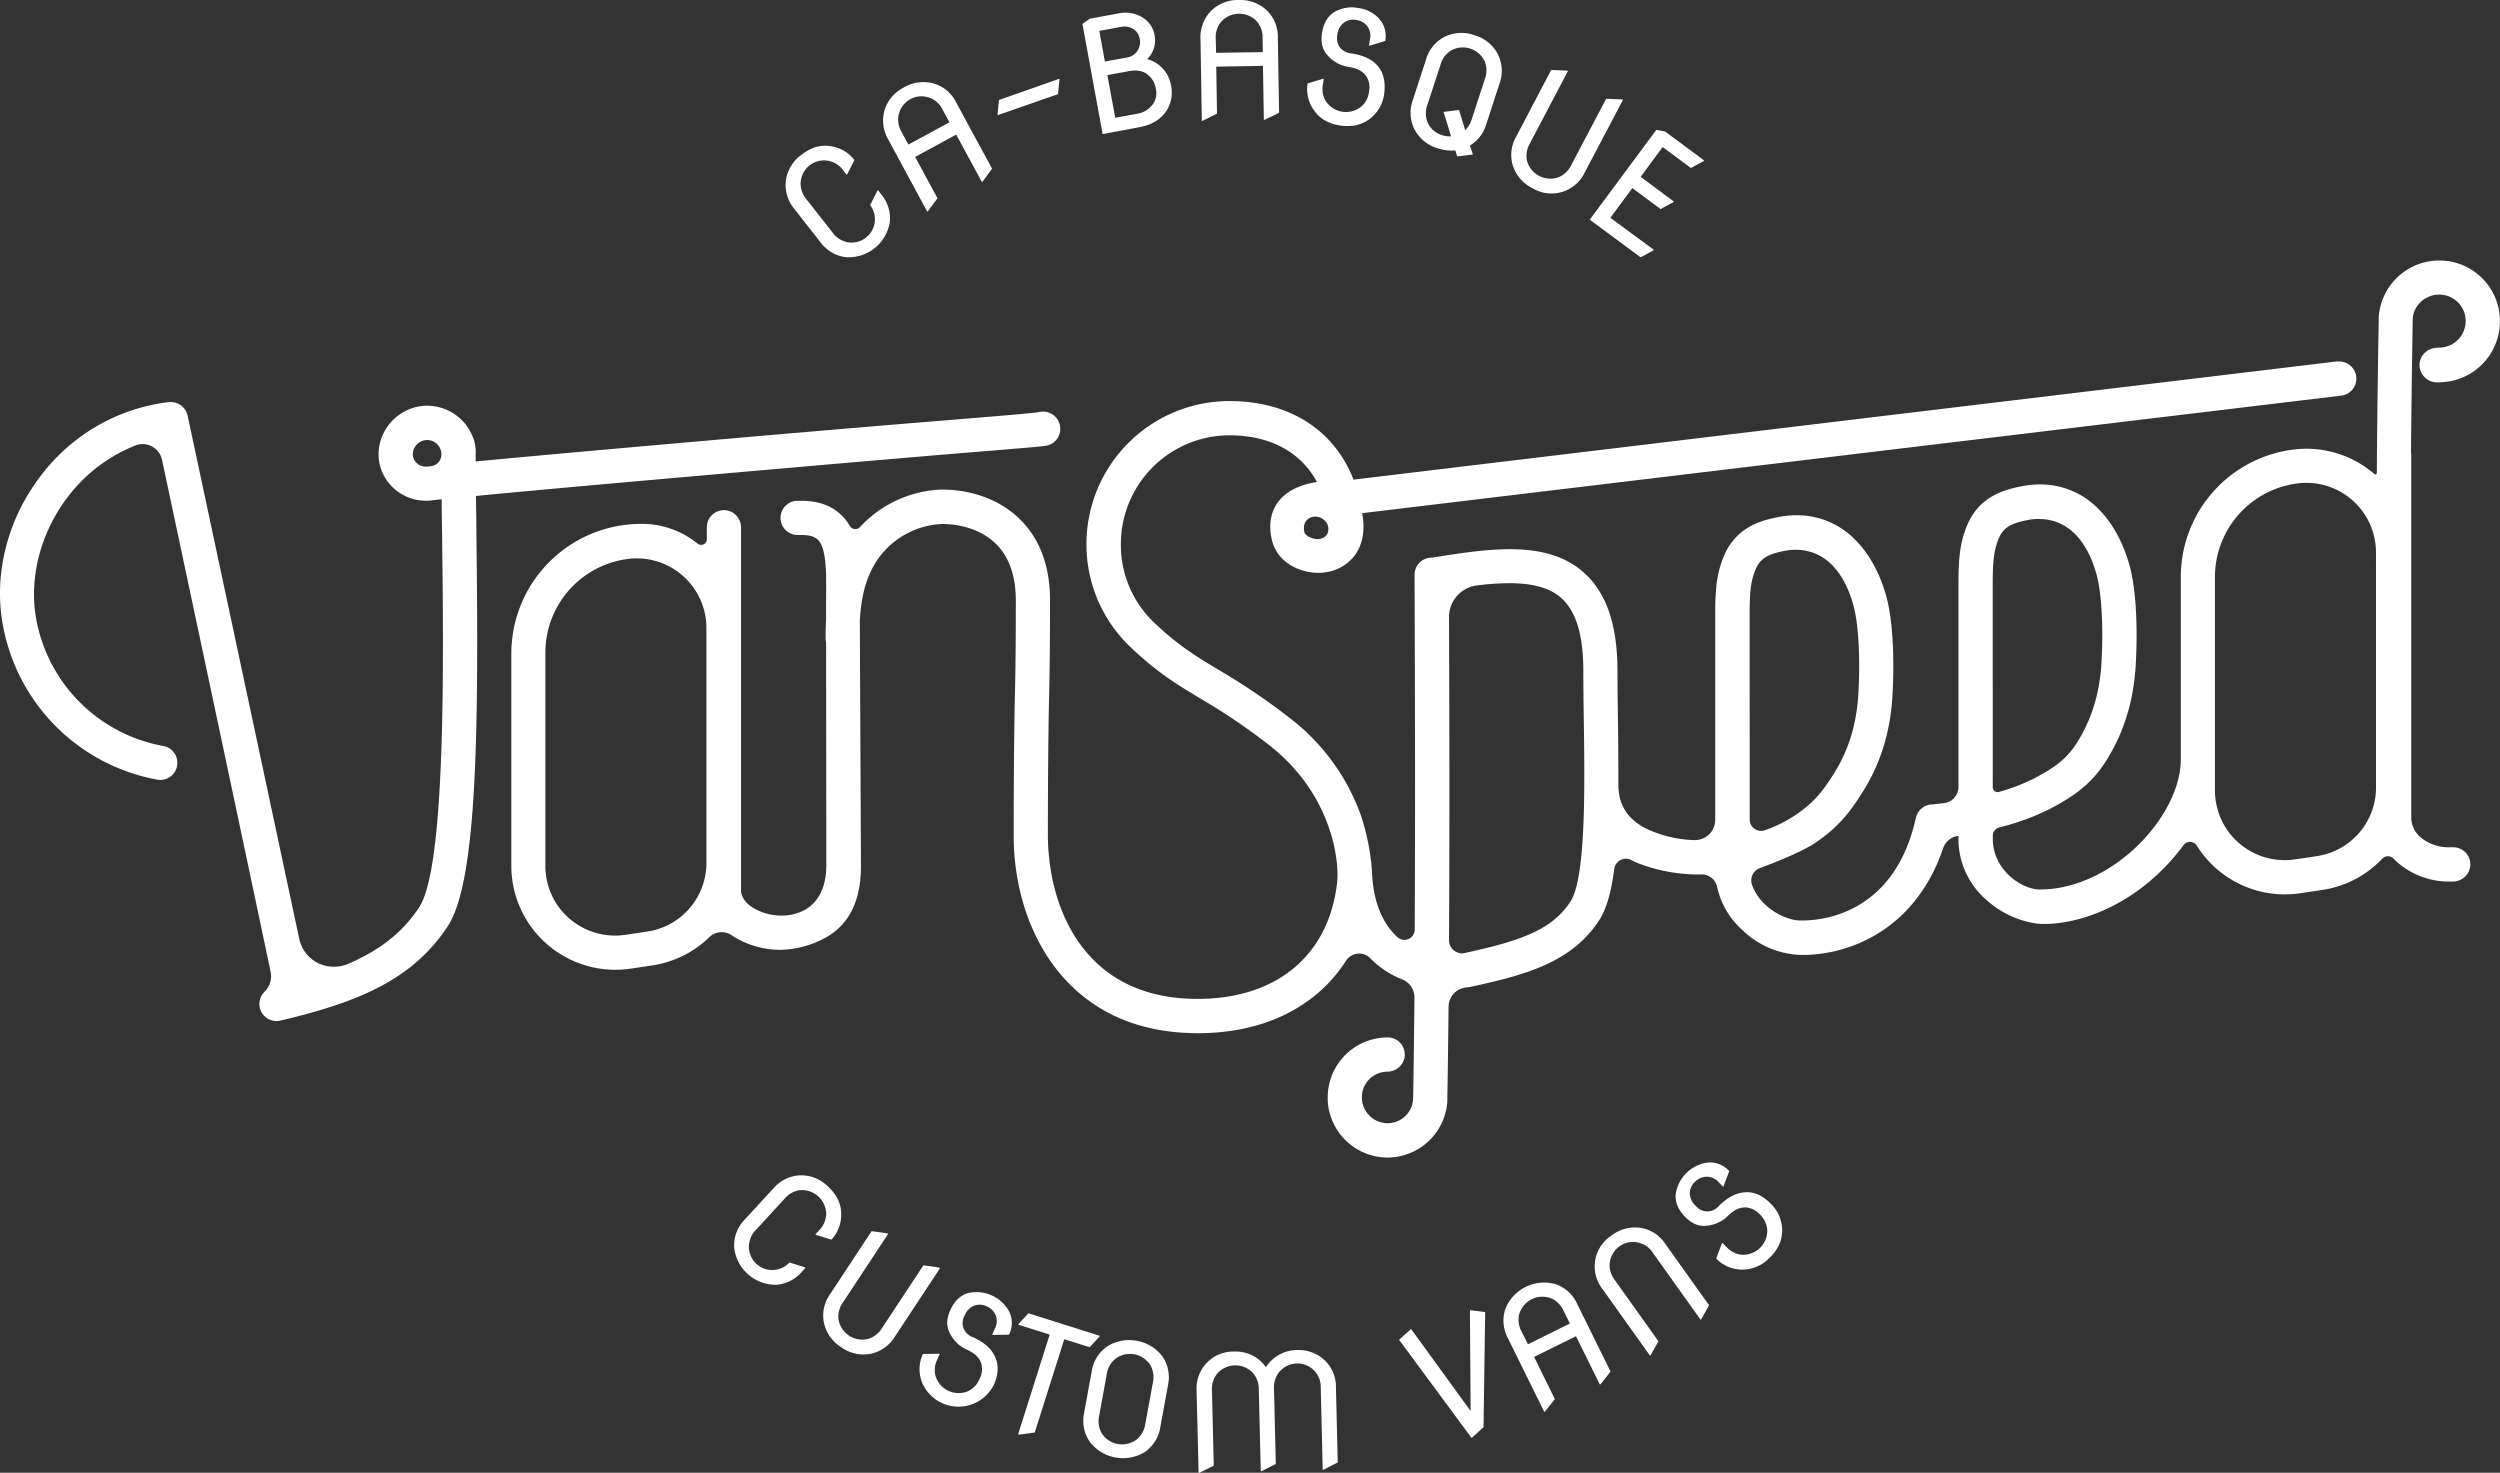 <svg xmlns="http://www.w3.org/2000/svg" viewBox="0 0 876.29 516.22"><rect x="0" y="0" width="876.29" height="516.22" fill="#333333" stroke="none"/><defs><style>.cls-1{fill:#fff;}</style></defs><title>Recurso 122</title><g id="Capa_2" data-name="Capa 2"><g id="Capa_1-2" data-name="Capa 1"><g id="Capa_2-2" data-name="Capa 2"><g id="Capa_1-2-2" data-name="Capa 1-2"><path class="cls-1" d="M371.3,148.33a6,6,0,0,0-5.68-4.05,5.85,5.85,0,0,0-1.44.17c-2.33.4-14,1.36-31.67,2.8-14.71,1.2-33,2.7-53.63,4.5h-.33c-40.38,3.53-86.08,7.52-111.83,10v-2.47a13.89,13.89,0,0,0-1.31-6.84,17.16,17.16,0,0,0-15.69-10.22h-.79a17.26,17.26,0,0,0-16.1,14.87,16.17,16.17,0,0,0,5.43,14.29,16.85,16.85,0,0,0,11,4.13c.67,0,1.34,0,2-.11,1-.13,2.2-.26,3.55-.41,0,3.76.09,7.67.14,11.69.54,43.7,1.44,116.84-8,131.3-5.71,8.71-13.63,15-24.93,19.87a12.61,12.61,0,0,1-5,1,12.3,12.3,0,0,1-12.13-9.78L65.76,145.66a1.07,1.07,0,0,0-.09-.27,4.08,4.08,0,0,0-.2-.62c-.07-.18-.14-.35-.22-.52a6.14,6.14,0,0,0-.31-.54,4.19,4.19,0,0,0-.31-.44,3.72,3.72,0,0,0-.41-.48l-.36-.35a4.07,4.07,0,0,0-.52-.41c-.13-.09-.26-.18-.4-.26a4.25,4.25,0,0,0-.6-.31,2.39,2.39,0,0,0-.44-.18c-.21-.07-.42-.14-.64-.19l-.51-.09-.63-.06H59.2a66,66,0,0,0-44.8,25.7c-10.83,14-15.93,31.66-14,48.41a67.31,67.31,0,0,0,54.8,58.24,8.44,8.44,0,0,0,1,.09,6,6,0,0,0,1-11.91,55.24,55.24,0,0,1-45-47.79C10.75,200,15,185.56,23.9,174a55.4,55.4,0,0,1,23.66-17.89,6.56,6.56,0,0,1,2.47-.46,7,7,0,0,1,6.76,5.5c.31,1.47,31.36,147.48,38.1,179.65a7.55,7.55,0,0,1-2.25,6.9,6,6,0,0,0,4.26,10.2,6.35,6.35,0,0,0,1.38-.16c27-6.39,46.27-14.17,58.7-33.14,10.6-16.19,10.79-72.09,10-138,0-4.4-.1-8.68-.15-12.76,25.54-2.48,72-6.55,113.12-10.14,37.65-3.29,58.35-5,70.72-6,14.58-1.21,15.77-1.31,16.93-1.71a6,6,0,0,0,3.73-7.62ZM154.71,159.28a4.11,4.11,0,0,1-3.63,4.12l-1.2.15h-.67a4.53,4.53,0,0,1-1.78-.36,4.36,4.36,0,0,1-2.74-3.84V159a5.1,5.1,0,0,1,4.77-4.76h.23a4.68,4.68,0,0,1,2.45.62,5,5,0,0,1,2.57,4.36Z"></path><path class="cls-1" d="M876,109.14a21.25,21.25,0,0,0-20.4-17.83H855a21.27,21.27,0,0,0-21.22,19.87q0,.36,0,.72c-.36,20.84-.56,37.46-.67,53.89a.49.49,0,0,1-.48.5h0a.56.56,0,0,1-.35-.13A36.48,36.48,0,0,0,803,157.7a45,45,0,0,0-38.59,44.82v63.64c0,19.92-24,45.62-49.41,45.62-6.56,0-16.49-7.06-16.49-17.71v-1.19a3,3,0,0,1,2.21-2.84,85.34,85.34,0,0,0,17.94-6.57c7.42-4,14-8,19.5-16.68,6.34-10,9.77-21.22,10.47-34.14.73-13.5,0-26.11-2-33.72-1.25-4.83-4.38-14-11.36-20.8a28.35,28.35,0,0,0-20.18-8.33,33,33,0,0,0-6.11.58c-7.54,1.39-15.79,4.2-19.77,14.5-2.07,5.35-2.73,10.11-2.73,19.6v71.34a5.73,5.73,0,0,1-5,5.68c-1.53.19-3.09.36-4.64.51h-.25a2.72,2.72,0,0,0-.62.12l-.56.16-.5.21a4.25,4.25,0,0,0-.56.29c-.15.09-.29.19-.43.29a6.12,6.12,0,0,0-.5.39c-.13.11-.25.24-.38.37a4.31,4.31,0,0,0-.39.46c-.11.15-.21.3-.31.46a4.6,4.6,0,0,0-.31.53c-.08.16-.14.33-.21.5s-.15.42-.21.62,0,.16-.07.24c-7.34,33.37-32.32,36-39.79,36-1.22,0-1.9-.07-1.9-.07-5.82-.75-13.34-5.4-15.77-12.54a4.62,4.62,0,0,1,2.78-5.77c5.26-1.94,14.76-5.67,19.37-8.81,8-5.42,12-10.46,16.66-17.87,6.35-10.06,9.77-21.23,10.47-34.15.73-13.51,0-26.11-2-33.72-1.24-4.83-4.38-14-11.36-20.79a28.35,28.35,0,0,0-20.18-8.33,33,33,0,0,0-6.11.57c-7.54,1.39-15.79,4.21-19.77,14.51-2.07,5.33-2.73,10.1-2.73,19.59v72.19a7.07,7.07,0,0,1-7.09,7h-.4a41.63,41.63,0,0,1-17-4.17c-6.57-3.47-9.58-8.49-9.45-15.8h0v-.05h0v-.09h0a.06.06,0,0,0,0-.06h0a.14.14,0,0,0,0-.09c0-7.47-.06-15.43-.16-22.25-.08-5.66-.16-11.51-.16-16.74,0-16.44-4-27.85-12.19-34.86-6.25-5.35-14.39-7.84-25.6-7.84-8.42,0-17.5,1.42-26.28,2.8l-.9.14h-.15a6,6,0,0,0-6,6c.14,38.44.27,82.92.05,124.41a3.62,3.62,0,0,1-6.09,2.61c-5.46-5.05-8.52-12.91-8.87-22.72a78.79,78.79,0,0,0-4.1-20.5,74.61,74.61,0,0,0-24.4-33.31,227.45,227.45,0,0,0-25.34-17.19c-8.1-4.88-14.5-8.73-23.11-17.08a37.5,37.5,0,0,1-11.09-26.87,38.13,38.13,0,0,1,38-38.22h0c14.23,0,25.08,5.81,30.72,16.39-4.29.63-9.57,2.24-13,6.22-2.26,2.65-4.56,7.33-2.64,14.59,2,7.53,9.74,11,16.11,11a17.93,17.93,0,0,0,4.26-.51c6.66-1.68,13.44-8,11.13-20.4l342.83-41.15a6,6,0,1,0-.73-12,4.09,4.09,0,0,0-.7,0l-344.43,41.4c-6.8-17.51-22.62-27.54-43.53-27.54a50.14,50.14,0,0,0-50.08,50.08,49.55,49.55,0,0,0,14.74,35.48c9.59,9.31,16.85,13.68,25.26,18.75a216.32,216.32,0,0,1,24.14,16.36c21.93,17.17,24.56,40.47,23.73,48-2.84,25.52-21.05,40.8-48.72,40.88h-.21c-15.1,0-27.34-4.56-36.37-13.57C368.88,322,367.3,301.09,367.3,292.79c0-19.36.18-37.77.37-46s.37-16.55.38-36.2v-.14c0-12.14-3.63-21.78-10.79-28.67-9.53-9.17-21.82-10.16-26.66-10.16h-1.06a40.92,40.92,0,0,0-28.09,13.12,2.25,2.25,0,0,1-1.62.71,2.3,2.3,0,0,1-2-1.17,17.47,17.47,0,0,0-2.93-3.75c-3.43-3.32-8.15-5-14-5h-1.47a6,6,0,0,0,.33,12H281c2.67,0,4.52.53,5.66,1.63,3.08,3,3,11.89,2.89,19.75v8.36c-.11,2.06-.16,4.23-.16,6.62a5.67,5.67,0,0,0,.17,1.35l.08,77.56v.25c0,7.59-2.45,12.9-7.4,15.8a16.48,16.48,0,0,1-8.3,2.07,19.19,19.19,0,0,1-9.94-2.7c-2-1.24-4.39-3.39-4.25-6.57V185a6.09,6.09,0,0,0-4.77-6.06,6.33,6.33,0,0,0-1.23-.12,6,6,0,0,0-6,6V189a2,2,0,0,1-2,2,2,2,0,0,1-1.23-.44,30.82,30.82,0,0,0-20-6.93A45.51,45.51,0,0,0,179.23,229v74.53a36.45,36.45,0,0,0,36.52,36.39,36.87,36.87,0,0,0,5.25-.38l7.55-1.14a36.38,36.38,0,0,0,20.1-9.92,6.1,6.1,0,0,1,4.29-1.74,6.27,6.27,0,0,1,3.58,1.12l1,.65a31.11,31.11,0,0,0,16.15,4.41,33.68,33.68,0,0,0,14.2-3.49c9.23-4.34,13.91-13,13.91-25.71l-.4-86.15c.5-9,2.42-15.72,6-21.1A29,29,0,0,1,330,183.68h.62c2.64,0,11.77.49,18.33,6.81,4.69,4.51,7.09,11.21,7.11,19.91v.13c0,19.59-.19,28-.38,36.05-.18,8.27-.37,26.8-.37,46.22,0,20.71,7.19,39.77,19.74,52.28,11.36,11.33,26.45,17.07,44.83,17.07h.25c22.82-.06,41.17-9.08,51.67-25.39a5.46,5.46,0,0,1,4.63-2.52,5.27,5.27,0,0,1,3.82,1.6,32.46,32.46,0,0,0,11.34,7.5,6.74,6.74,0,0,1,4.19,6.32c-.11,12.34-.26,24-.44,34.8a1,1,0,0,0,0,.25,9,9,0,0,1-9,9c-.33,0-.67,0-1-.06a9.09,9.09,0,0,1-7.9-7.76,9,9,0,0,1,7.66-10.17,7.85,7.85,0,0,1,1.08-.08,6.2,6.2,0,0,0,6.05-4.59,6,6,0,0,0-4.42-7.25,5.68,5.68,0,0,0-1.42-.16,21,21,0,0,0-21,21c0,.41,0,.81,0,1.22A21.08,21.08,0,0,0,486,405.74h.31a21.08,21.08,0,0,0,21-19.65v-.5a.6.6,0,0,0,0-.19c.17-10.08.32-21,.43-32.54a6.87,6.87,0,0,1,6.34-6.76h.06A8.08,8.08,0,0,0,515,346c19.9-4.26,35.88-8.68,45.51-23.39,2.5-3.82,4.24-9.71,5.31-18a4.14,4.14,0,0,1,4.1-3.61,3.91,3.91,0,0,1,2,.52,20.72,20.72,0,0,0,2.11,1,59,59,0,0,0,22.25,4h.24A5.46,5.46,0,0,1,601.9,311a28.52,28.52,0,0,0,8.84,15,30.73,30.73,0,0,0,21.62,8.73,51.23,51.23,0,0,0,24.12-6.49c8-4.43,18.7-13.41,24.62-30.93a6.48,6.48,0,0,1,5.1-4.31h0a.24.24,0,0,1,.27.22v.88A28.15,28.15,0,0,0,696,315.19a33.52,33.52,0,0,0,17.62,8.5,26.2,26.2,0,0,0,3.07.17c13,0,33.57-7.22,48.64-27.6a2.85,2.85,0,0,1,4-.59,2.94,2.94,0,0,1,.71.78,36.4,36.4,0,0,0,36.26,16.64l7.55-1.13A36.22,36.22,0,0,0,835,301a2.72,2.72,0,0,1,2-.87,2.79,2.79,0,0,1,2.06.9c.27.29.54.57.83.84A27.5,27.5,0,0,0,858.67,309h1.16a6.15,6.15,0,0,0,6-5.17,6,6,0,0,0-5.1-6.79,7.55,7.55,0,0,0-.83-.05h-1.21a15.41,15.41,0,0,1-10.59-3.81,9.19,9.19,0,0,1-2.92-6.9V159.65a5.55,5.55,0,0,0-.09-1c.12-13.88.3-27.93.59-45.53a4.68,4.68,0,0,0,0-.53,8.68,8.68,0,0,1,.88-4.11,9.39,9.39,0,0,1,8.4-5.21,8.09,8.09,0,0,1,1.47.11,9.19,9.19,0,0,1,7.55,6.89,9.33,9.33,0,0,1-8.46,11.56h-.2a16,16,0,0,0-1.69.12,6.12,6.12,0,0,0-5.55,5.8,6.13,6.13,0,0,0,6,6.27h.74c.34,0,.69-.06,1.06-.08h.34a21.36,21.36,0,0,0,20-22.62C876.2,110.59,876.12,109.86,876,109.14ZM698.48,204.48c0-8.76.62-11.9,1.92-15.27,1.59-4.11,4.2-5.82,10.76-7a17.49,17.49,0,0,1,3.38-.3c13.31,0,18.54,12.56,20.47,20,1.3,5,2.4,15.54,1.61,30.07-.59,10.83-3.41,20.12-8.64,28.39-3.61,5.73-7.72,8.59-15,12.5a68.07,68.07,0,0,1-12.35,4.72,1.77,1.77,0,0,1-.46.07,1.7,1.7,0,0,1-1.68-1.7h0Zm-232.87-19a3.25,3.25,0,0,1-2.21,3.19,3.8,3.8,0,0,1-1.53.3c-2.28,0-4.42-1.5-4.61-2.25-.72-2.74.43-4.46,1.75-5.15a4.24,4.24,0,0,1,2-.5h0a4.75,4.75,0,0,1,3.41,1.49,4,4,0,0,1,1.19,2.91Zm-218,116.88a24.3,24.3,0,0,1-20.83,24.18l-7.55,1.13a24.5,24.5,0,0,1-24.85-12,24.79,24.79,0,0,1-3.22-12.5V229a33.11,33.11,0,0,1,28.37-33,24.42,24.42,0,0,1,27.81,20.48,24.91,24.91,0,0,1,.27,4Zm264.91,31.82a4.64,4.64,0,0,1-4.62-4.64v0c.22-38.19.13-78.67,0-113.23a11.15,11.15,0,0,1,9.83-11.11,94,94,0,0,1,11.37-.78c8.14,0,14,1.62,17.88,4.95,5.37,4.6,8,13,8,25.74,0,5.24.08,10.91.16,16.91.34,23.49.8,55.66-4.68,64-6.52,9.95-17.33,13.79-37.63,18.14Zm100.75-118.9c0-8.76.62-11.9,1.92-15.27,1.59-4.11,4.2-5.82,10.76-7a17.49,17.49,0,0,1,3.38-.3c13.31,0,18.54,12.57,20.48,20.06,1.29,5,2.39,15.53,1.6,30.06-.59,10.83-3.41,20.12-8.63,28.39-4,6.32-7,10.07-13.28,14.36A47.28,47.28,0,0,1,618.65,291a4.13,4.13,0,0,1-1.35.24,4,4,0,0,1-4-4Zm219.56,60.63A24.31,24.31,0,0,1,812,300.1l-7.55,1.13a24.5,24.5,0,0,1-24.19-10.92,24.93,24.93,0,0,1-3.89-13.66V202.52a33.11,33.11,0,0,1,28.37-33,24.67,24.67,0,0,1,3.64-.27,24.39,24.39,0,0,1,24.44,24.79Z"></path><path class="cls-1" d="M282.33,444.4l-1.27,1.38a13,13,0,0,1-9.13,4.56,14.64,14.64,0,0,1-14.62-13.45,13.09,13.09,0,0,1,3.79-9.48l10-10.87a13.08,13.08,0,0,1,9.12-4.56,13.26,13.26,0,0,1,9.95,3.87q4.66,4.29,4.69,9.6a12.86,12.86,0,0,1-3.44,9.07L286,432.84l-.19-.18,1.27-1.38a8.61,8.61,0,0,0,2.52-5.6,8.48,8.48,0,0,0-8.43-8.52,6.79,6.79,0,0,0-.78,0,8.57,8.57,0,0,0-5.37,3l-10,10.87a8.57,8.57,0,0,0-2.52,5.6,8.19,8.19,0,0,0,14.21,5.89l5.39,1.68Z"></path><path class="cls-1" d="M329.48,444.54l-15.83,24a13.15,13.15,0,0,1-8.28,5.95,13.32,13.32,0,0,1-10.44-2.22,13.5,13.5,0,0,1-6.15-8.73,12.85,12.85,0,0,1,2.23-10l14.5-22,5.6.79.22.15-15.84,24a8.58,8.58,0,0,0-1.59,5.93,8.46,8.46,0,0,0,9.65,7.05c.26,0,.53-.1.79-.16a8.59,8.59,0,0,0,4.82-3.79l14.51-22,5.59.8Z"></path><path class="cls-1" d="M348.3,485.51a13.85,13.85,0,0,1-25.22-1.22,12.7,12.7,0,0,1,.42-9.7l5.65-.08.24.11-.91,2a8.14,8.14,0,0,0-.52,5.82,8.47,8.47,0,0,0,10.67,5.45q.36-.12.72-.27a8.14,8.14,0,0,0,4-4.27,7.51,7.51,0,0,0,.66-5.22q-.9-3.18-5-5a12.28,12.28,0,0,1-6.36-6.44c-1-2.21-.81-4.7.46-7.49q2.24-4.92,6.39-6a13.1,13.1,0,0,1,14.22,6.48,9,9,0,0,1-.05,8.15l-5.64.08-.25-.11.89-2a5.72,5.72,0,0,0,.31-4.88,5.9,5.9,0,0,0-3.06-3,5.58,5.58,0,0,0-4.49-.25,6.06,6.06,0,0,0-3.27,3.36,5.22,5.22,0,0,0,1.76,7.16,5.77,5.77,0,0,0,1.1.51q5.91,2.67,7.77,6.9Q350.83,480,348.3,485.51Z"></path><path class="cls-1" d="M356.85,502.8l11.08-35-11-3.47.08-.26,3.47-3.74,25,7.9-.08.25-3.47,3.75-8.88-2.81L362.7,502.11l-5.6.77Z"></path><path class="cls-1" d="M380,495.24l2.66-14.53A13,13,0,0,1,388,472a14.62,14.62,0,0,1,19.55,3.58,13,13,0,0,1,1.84,10l-2.66,14.53a13.11,13.11,0,0,1-5.28,8.73,14.63,14.63,0,0,1-19.55-3.59A13.07,13.07,0,0,1,380,495.24Zm5.28,1a8.59,8.59,0,0,0,.85,6.08A8.46,8.46,0,0,0,397.78,505a7.66,7.66,0,0,0,.66-.45,8.64,8.64,0,0,0,3-5.39l2.66-14.52a8.6,8.6,0,0,0-.85-6.09,8.47,8.47,0,0,0-11.67-2.7c-.22.14-.43.29-.64.45a8.54,8.54,0,0,0-3,5.38Z"></path><path class="cls-1" d="M420.13,516.22l-.7-28.73a12.89,12.89,0,0,1,13.24-13.75,12.78,12.78,0,0,1,9.51,3.66,8.11,8.11,0,0,1,1.5,1.85,10.46,10.46,0,0,1,1.46-1.84,13,13,0,0,1,9.27-4.2,13.47,13.47,0,0,1,10,3.66,12.8,12.8,0,0,1,3.86,9.44l.63,26.31-5,2.54h-.27l-.69-28.73a8.2,8.2,0,0,0-14.05-6.05,7.27,7.27,0,0,0-.54.57,8.54,8.54,0,0,0-1.79,5.87l.63,26.32-5,2.54h-.27L441.23,487a8.57,8.57,0,0,0-2.07-5.77,8.45,8.45,0,0,0-12-.29,7.81,7.81,0,0,0-.56.59,8.54,8.54,0,0,0-1.79,5.87l.64,26.31-5.05,2.54Z"></path><path class="cls-1" d="M515.78,504l-25.39-34.4,4-3.59.27-.09,20.82,28.66-.25-35.24.26-.09,5.09.68L520,500.28l-4,3.59Z"></path><path class="cls-1" d="M541.3,494.89l-12.72-25.76a13.14,13.14,0,0,1-1-10.16,14.64,14.64,0,0,1,17.82-8.8,12.83,12.83,0,0,1,7.48,7l11.65,23.59-3.5,4.43-.25.12-8.37-16.95-14.69,7.25L545,490.4l-3.51,4.42Zm-5.72-23.71,14.69-7.26-2.19-4.43a8.56,8.56,0,0,0-4.32-4.37,8.45,8.45,0,0,0-11,4.79,6.18,6.18,0,0,0-.26.76,8.64,8.64,0,0,0,.85,6.08Z"></path><path class="cls-1" d="M578.39,475.23,561.7,451.84a12.9,12.9,0,0,1,2.23-18.11,11.5,11.5,0,0,1,1-.71,13.42,13.42,0,0,1,10.36-2.6,12.74,12.74,0,0,1,8.48,5.65l15.29,21.43-2.75,4.93-.22.16-16.69-23.4a8.22,8.22,0,0,0-15.06,2.9,5.86,5.86,0,0,0-.13.75,8.59,8.59,0,0,0,1.82,5.87l15.28,21.42-2.75,4.94Z"></path><path class="cls-1" d="M620.68,421.91a13.11,13.11,0,0,1,4,9.17q.11,5.37-4.37,9.74a13.27,13.27,0,0,1-9.87,4.2,12.7,12.7,0,0,1-8.89-3.88l2-5.3.19-.19,1.54,1.57a8.19,8.19,0,0,0,5.23,2.58,8.45,8.45,0,0,0,8.93-7.94,7.51,7.51,0,0,0,0-.82,8.13,8.13,0,0,0-2.53-5.3,7.43,7.43,0,0,0-4.63-2.5q-3.3-.3-6.48,2.82a12.24,12.24,0,0,1-8.3,3.62c-2.41.1-4.69-.95-6.82-3.13q-3.78-3.87-3.3-8.12a13.14,13.14,0,0,1,11.16-10.94,9.06,9.06,0,0,1,7.59,3l-2,5.3L604,416l-1.5-1.54a5.74,5.74,0,0,0-4.44-2,5.92,5.92,0,0,0-3.91,1.77,5.53,5.53,0,0,0-1.85,4.1,6.11,6.11,0,0,0,2,4.26,5.22,5.22,0,0,0,7.32.94,4.94,4.94,0,0,0,.87-.84q4.63-4.56,9.24-4.77Q616.44,417.57,620.68,421.91Z"></path><path class="cls-1" d="M307.73,66.64l1.16,1.48a13,13,0,0,1,3,9.74A14.63,14.63,0,0,1,296.3,90.13a13.11,13.11,0,0,1-8.74-5.26l-9.12-11.62a13.11,13.11,0,0,1-3-9.74,13.28,13.28,0,0,1,5.41-9.2q5-3.91,10.23-3.08a12.78,12.78,0,0,1,8.4,4.85l-2.52,5-.21.17-1.16-1.48a8.2,8.2,0,0,0-14.88,3.56q-.06.38-.09.78a8.61,8.61,0,0,0,2.08,5.77l9.12,11.62a8.58,8.58,0,0,0,5.12,3.39,8.19,8.19,0,0,0,8.06-13l2.52-5Z"></path><path class="cls-1" d="M325,74.16,311.35,48.89A13.15,13.15,0,0,1,310,38.78a13.32,13.32,0,0,1,6.89-8.16,13.49,13.49,0,0,1,10.59-1.3,12.83,12.83,0,0,1,7.73,6.7l12.53,23.1-3.34,4.55-.23.13-9-16.62L320.76,55l7.85,14.5L325.27,74Zm-6.61-23.48,14.41-7.8-2.36-4.35a8.17,8.17,0,0,0-15.24,1,6.82,6.82,0,0,0-.23.77,8.58,8.58,0,0,0,1.08,6Z"></path><path class="cls-1" d="M349.74,40.36l-.09-.25.52-5.08,21.11-7.42.09.26L370.84,33Z"></path><path class="cls-1" d="M386.49,47,379.41,8.38,382,6.55l10-1.84a11.49,11.49,0,0,1,7.87,1.07,9.14,9.14,0,0,1,4.86,6.67,9.31,9.31,0,0,1-2.63,8.3A9.58,9.58,0,0,1,405,21.94a11.51,11.51,0,0,1,5.46,8,11.73,11.73,0,0,1-1.81,9.2q-3,4.29-9.29,5.45Zm.79-25.43,7.53-1.38A5.47,5.47,0,0,0,399.56,14c0-.22-.07-.43-.12-.64a4.9,4.9,0,0,0-2.38-3.3,5.84,5.84,0,0,0-4.21-.62l-7.52,1.38Zm3.62,19.71,7.53-1.38a8.45,8.45,0,0,0,5.88-3.68,6.83,6.83,0,0,0,.83-5.12,7.76,7.76,0,0,0-2.78-4.87q-2.42-2.07-6.68-1.29l-7.52,1.39Z"></path><path class="cls-1" d="M421.26,42.4l-.47-28.73a13.08,13.08,0,0,1,3.47-9.59A13.25,13.25,0,0,1,434.13,0a13.54,13.54,0,0,1,10,3.73,12.79,12.79,0,0,1,3.78,9.48l.43,26.31L443.27,42H443l-.31-18.91-16.38.27.27,16.49-5.07,2.5Zm5-23.88,16.38-.26-.08-4.94a8.57,8.57,0,0,0-2-5.8,8.46,8.46,0,0,0-12-.41,6.82,6.82,0,0,0-.59.61,8.54,8.54,0,0,0-1.84,5.86Z"></path><path class="cls-1" d="M485.18,32.88a13.11,13.11,0,0,1-4.93,8.69Q476,44.87,469.84,44t-9.25-5.32a12.68,12.68,0,0,1-2.26-9.43l5.4-1.64H464l-.33,2.18a8.17,8.17,0,0,0,1.1,5.73,8.46,8.46,0,0,0,11.74,2.31c.22-.15.43-.31.64-.47a8.11,8.11,0,0,0,2.71-5.22,7.44,7.44,0,0,0-.8-5.19c-1.17-1.88-3.22-3-6.16-3.47A12.24,12.24,0,0,1,465,19c-1.53-1.85-2.07-4.3-1.62-7.33.53-3.55,2-6.07,4.49-7.53A11.88,11.88,0,0,1,476,2.79a11.92,11.92,0,0,1,7.35,3.7,9.08,9.08,0,0,1,2.2,7.85L480.12,16h-.26l.31-2.12A5.69,5.69,0,0,0,479.12,9a5.86,5.86,0,0,0-3.77-2A5.54,5.54,0,0,0,471,8a6.08,6.08,0,0,0-2.22,4.13,5.78,5.78,0,0,0,.61,4.13,5.79,5.79,0,0,0,4.25,2.46q6.42.95,9.37,4.49T485.18,32.88Z"></path><path class="cls-1" d="M495.24,35l4.56-14a13,13,0,0,1,6.38-8,13.25,13.25,0,0,1,10.66-.64,13.31,13.31,0,0,1,8.25,6.77,13,13,0,0,1,.51,10.19l-4.56,14A13.17,13.17,0,0,1,515.26,51l1,3.16-5.26.64-.26-.08-.62-2A15,15,0,0,1,504,52a13.37,13.37,0,0,1-8.25-6.77A13,13,0,0,1,495.24,35Zm5.11,1.66a8.55,8.55,0,0,0,0,6.14,7.93,7.93,0,0,0,5.1,4.56,9,9,0,0,0,3.18.45L506,39.23l5.19-.66.25.08,2.14,7a9.33,9.33,0,0,0,2.31-3.91l4.56-14a8.55,8.55,0,0,0,0-6.14,8.46,8.46,0,0,0-11.21-4.22c-.24.11-.47.23-.7.36a8.54,8.54,0,0,0-3.63,5Z"></path><path class="cls-1" d="M568.87,35,555.5,60.41a12.89,12.89,0,0,1-17.14,6.19c-.38-.18-.75-.37-1.11-.58a13.54,13.54,0,0,1-7-8.07,12.87,12.87,0,0,1,1.23-10.13l12.24-23.3,5.65.24.23.12L536.24,50.29a8.6,8.6,0,0,0-1,6.06,8.48,8.48,0,0,0,10.34,6l.74-.23a8.64,8.64,0,0,0,4.43-4.26L563,34.61l5.64.24Z"></path><path class="cls-1" d="M557.23,77l23.35-31.5,3.09.62,13.67,10.14-.16.21-4.5,2.42-9.9-7.34L575.07,62l11.65,8.64-.16.22-4.5,2.41-9.9-7.34-7.71,10.4L579.7,87.57l-.16.21-4.49,2.42Z"></path></g></g></g></g></svg>